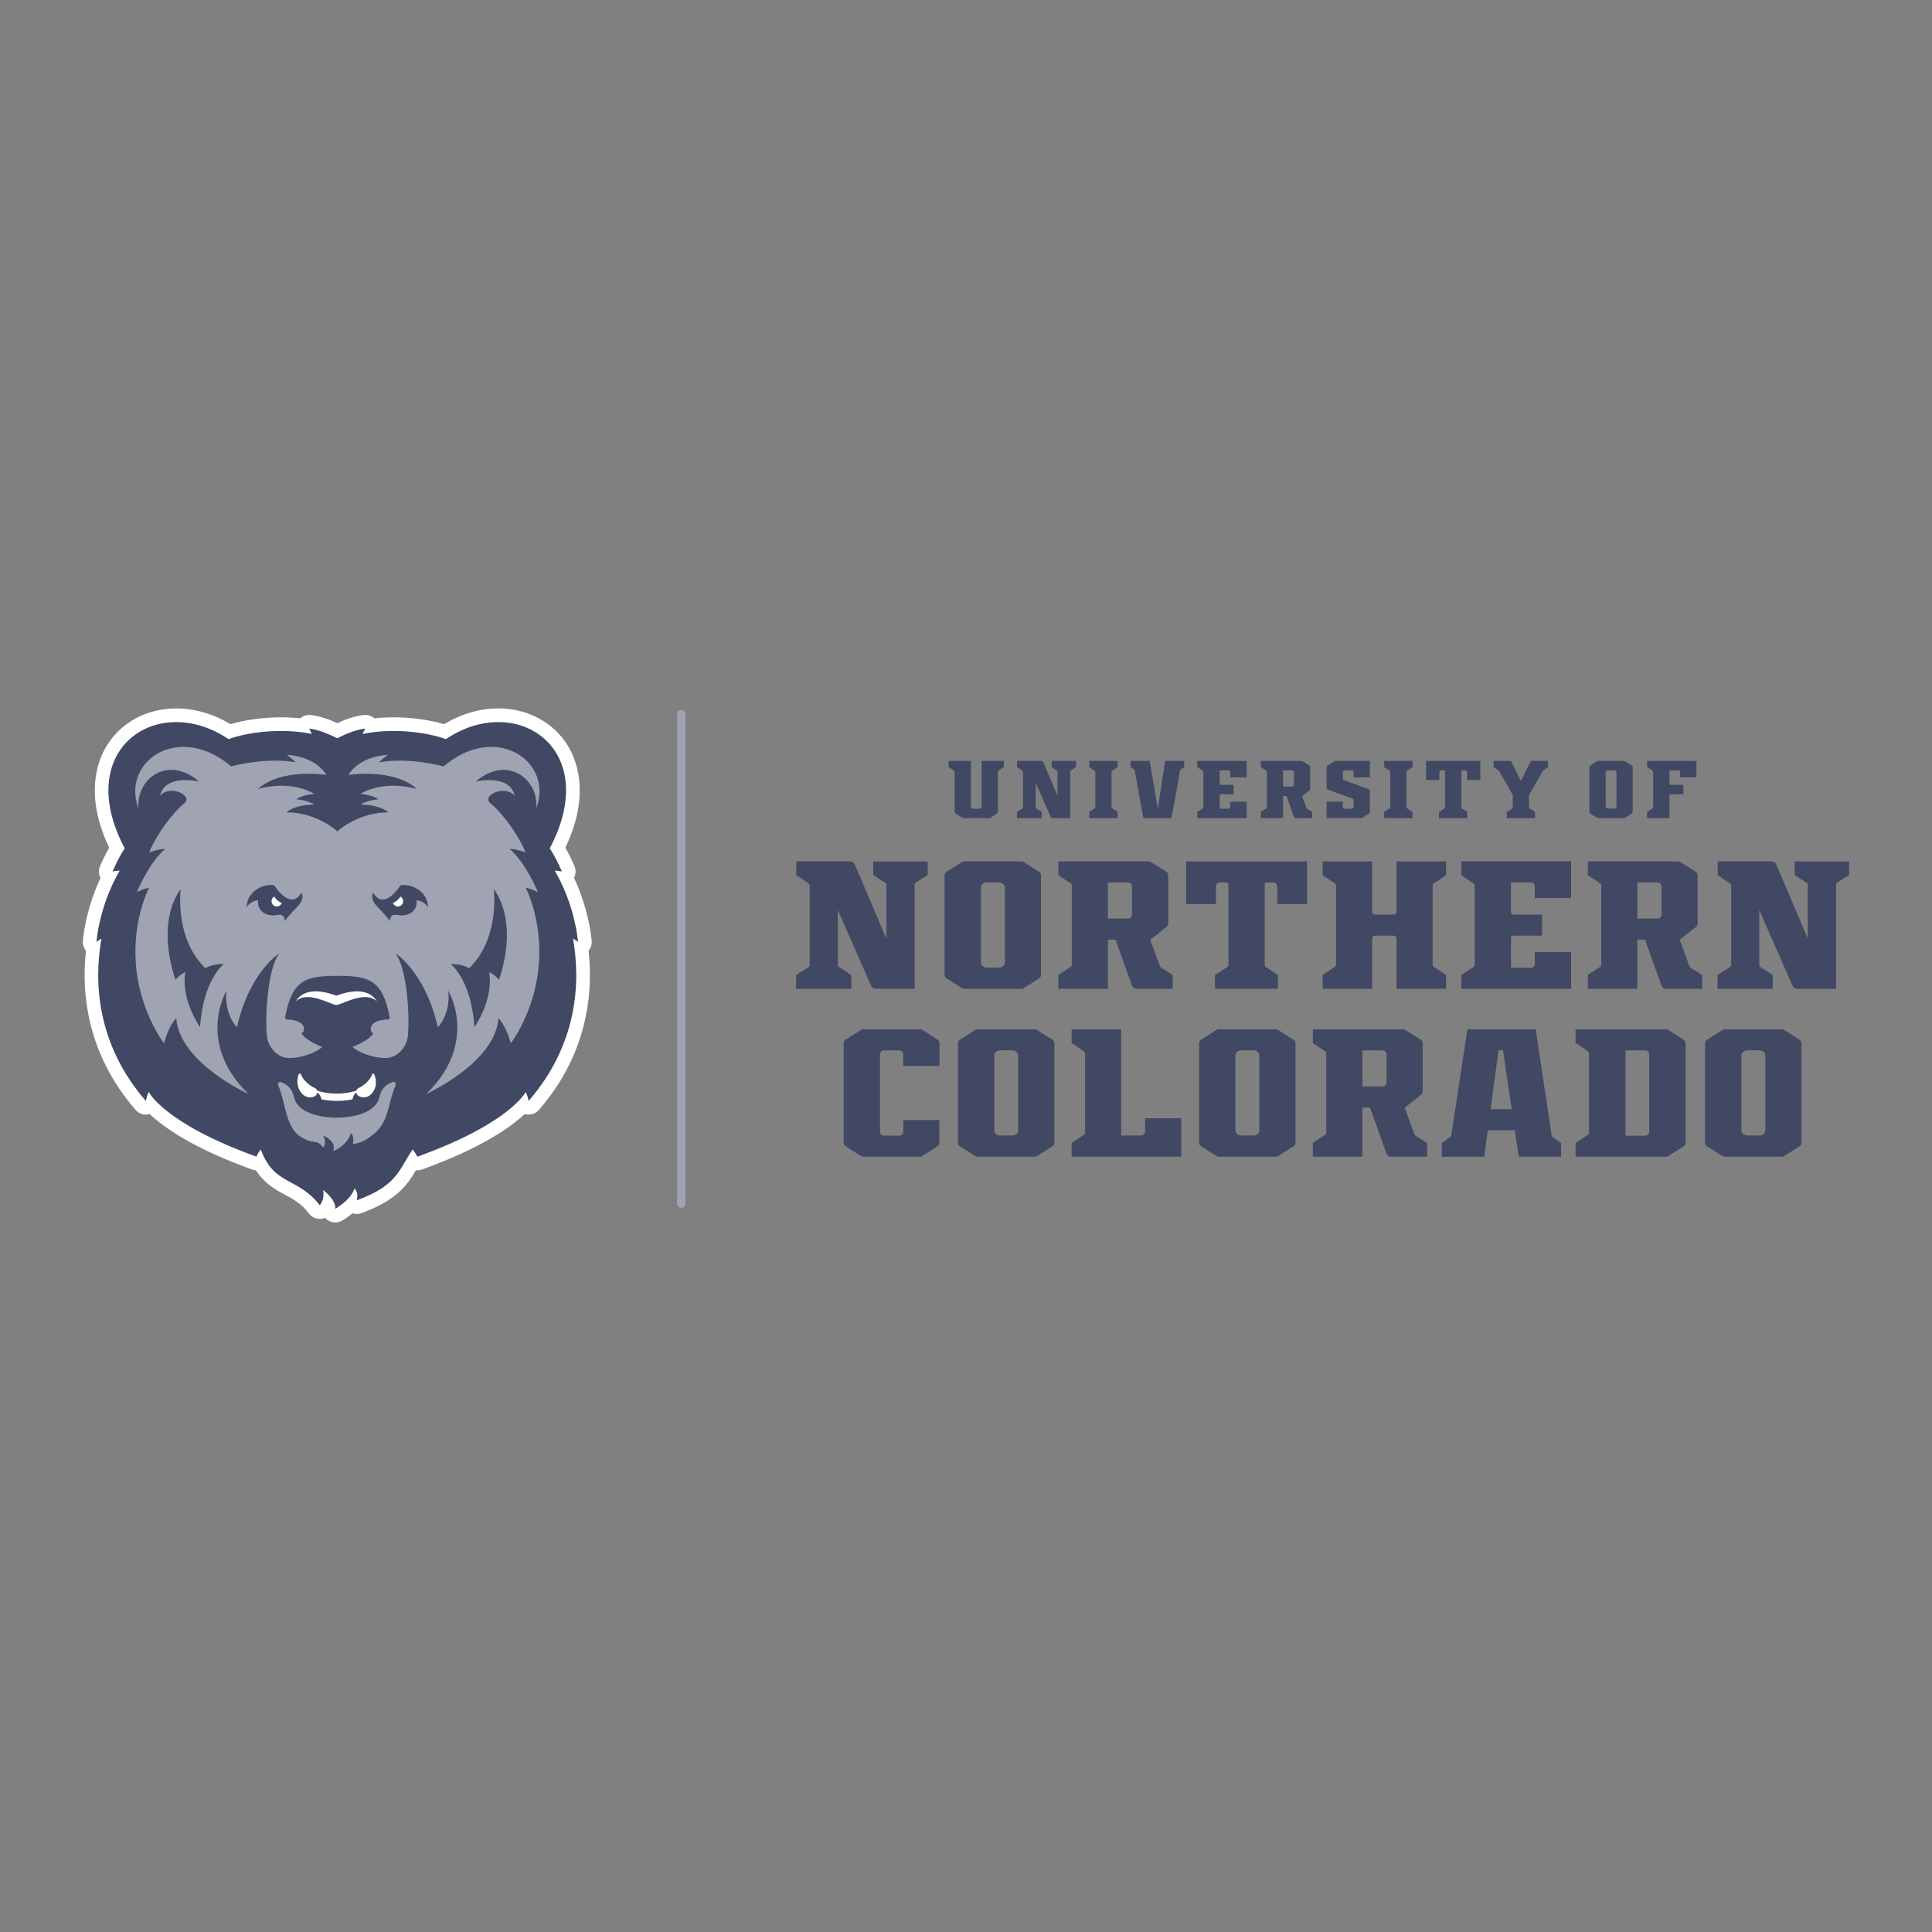 <svg width="210" height="210" viewBox="0 0 210 210" fill="none" xmlns="http://www.w3.org/2000/svg">
<rect x="0" y="0" width="210" height="210" fill="#808080" stroke="none"/>
<path d="M54.168 77.003C52.169 77.003 50.145 77.593 48.273 78.713C46.681 78.243 44.687 77.969 42.783 77.969C42.065 77.969 41.364 78.007 40.687 78.081C40.436 77.858 40.109 77.718 39.749 77.707C39.733 77.707 39.717 77.706 39.702 77.706C39.683 77.706 39.664 77.707 39.647 77.707C39.594 77.709 39.542 77.714 39.491 77.721C38.396 77.862 37.392 78.266 36.659 78.603C35.921 78.264 34.908 77.856 33.802 77.718C33.74 77.71 33.678 77.706 33.618 77.706C33.254 77.706 32.903 77.84 32.632 78.081C31.955 78.007 31.254 77.969 30.537 77.969C28.632 77.969 26.638 78.243 25.046 78.713C23.175 77.593 21.151 77.003 19.151 77.003C15.951 77.003 13.118 78.536 11.574 81.105C10.666 82.61 10.23 84.439 10.314 86.387C10.393 88.222 10.914 90.152 11.865 92.138C11.316 93.112 10.898 94.096 10.875 94.146C10.7 94.561 10.725 95.026 10.93 95.416C10.238 96.889 9.317 99.306 9.008 102.223C8.965 102.631 9.091 103.027 9.345 103.329C9.069 105.792 9.176 108.222 9.666 110.572C10.437 114.263 12.142 117.649 14.737 120.638C15.023 120.967 15.433 121.149 15.856 121.149C15.981 121.149 16.107 121.133 16.232 121.101C16.243 121.097 16.256 121.094 16.268 121.091C17.851 122.588 21.062 124.839 27.401 127.122C27.537 127.172 27.678 127.2 27.819 127.207C28.767 128.672 29.931 129.301 30.991 129.873C31.941 130.386 32.762 130.83 33.588 131.91C33.867 132.276 34.301 132.491 34.761 132.492H34.765C34.965 132.492 35.16 132.451 35.34 132.376C35.436 132.485 35.549 132.581 35.676 132.659C35.914 132.804 36.182 132.877 36.45 132.877C36.726 132.877 37.002 132.8 37.244 132.647C37.572 132.438 37.945 132.185 38.311 131.88C38.461 131.93 38.617 131.956 38.776 131.956C38.949 131.956 39.123 131.925 39.291 131.863C43.144 130.436 44.219 128.864 45.205 127.202C45.256 127.207 45.308 127.21 45.359 127.21C45.529 127.21 45.699 127.181 45.861 127.122C52.216 124.833 55.446 122.58 57.038 121.086C57.054 121.091 57.071 121.096 57.087 121.1C57.212 121.133 57.338 121.149 57.462 121.149C57.886 121.149 58.296 120.967 58.581 120.638C61.176 117.649 62.882 114.262 63.653 110.572C64.143 108.221 64.251 105.792 63.974 103.328C64.227 103.026 64.354 102.628 64.31 102.222C64.002 99.305 63.08 96.887 62.388 95.413C62.593 95.025 62.618 94.559 62.444 94.145C62.421 94.093 62.004 93.11 61.453 92.137C62.405 90.151 62.927 88.22 63.005 86.386C63.089 84.438 62.654 82.61 61.746 81.102C60.201 78.533 57.368 77 54.168 77L54.168 77.003Z" fill="white"/>
<path d="M19.03 78.487C13.434 78.562 9.257 84.103 13.555 92.208C12.863 93.243 12.236 94.725 12.236 94.725C12.236 94.725 12.78 94.609 13.007 94.654C13.007 94.654 10.955 97.886 10.479 102.381L11.03 102.01C10.198 106.688 10.478 113.477 15.853 119.669C16.001 118.949 16.17 118.693 16.17 118.693C16.17 118.693 17.797 122.093 27.898 125.731C27.898 125.731 27.903 125.506 28.345 124.936C29.799 128.93 32.39 127.91 34.761 131.013C35.364 130.229 35.113 129.348 35.113 129.348C35.113 129.348 36.542 130.371 36.446 131.398C37.277 130.87 38.221 130.144 38.521 129.193C38.876 129.478 38.901 130.027 38.772 130.476C43.176 128.845 43.302 127.246 44.851 124.939C45.293 125.509 45.355 125.731 45.355 125.731C55.457 122.092 57.141 118.694 57.141 118.694C57.141 118.694 57.31 118.949 57.458 119.669C62.833 113.478 63.115 106.689 62.28 102.01L62.832 102.381C62.355 97.887 60.303 94.654 60.303 94.654C60.531 94.609 61.073 94.726 61.073 94.726C61.073 94.726 60.446 93.244 59.755 92.209C65.486 81.401 56.148 75.155 48.472 80.34C46.426 79.597 42.737 79.089 39.408 79.779C39.572 79.486 39.694 79.189 39.694 79.189C38.47 79.342 37.322 79.925 36.653 80.243C35.984 79.925 34.836 79.342 33.612 79.189C33.612 79.189 33.734 79.486 33.899 79.779C30.569 79.089 26.881 79.597 24.836 80.34C22.917 79.044 20.893 78.462 19.028 78.487L19.03 78.487ZM145.16 82.704C145.116 82.704 145.062 82.722 145.026 82.749L144.316 83.202C144.246 83.246 144.202 83.335 144.202 83.423V85.588C144.202 85.693 144.263 85.799 144.362 85.835L147.039 86.819C147.093 86.837 147.129 86.891 147.129 86.944V87.707C147.129 87.813 147.04 87.902 146.933 87.902H146.153C146.046 87.902 145.957 87.813 145.957 87.707V87.139H144.194V88.93H147.935C147.989 88.93 148.033 88.921 148.078 88.895L148.778 88.442C148.848 88.39 148.894 88.309 148.894 88.22V86.012C148.894 85.898 148.831 85.799 148.725 85.764L146.056 84.78C146.002 84.763 145.966 84.708 145.966 84.656V83.929C145.966 83.823 146.055 83.734 146.162 83.734H146.933C147.04 83.734 147.129 83.823 147.129 83.929V84.497H148.902V82.704H145.16L145.16 82.704ZM103.109 82.705V83.379L103.703 83.778C103.739 83.796 103.766 83.841 103.766 83.885V88.257C103.766 88.318 103.802 88.38 103.854 88.416L104.599 88.904C104.625 88.921 104.662 88.93 104.706 88.93H107.526C107.562 88.93 107.597 88.921 107.632 88.904L108.378 88.416C108.43 88.38 108.466 88.318 108.466 88.257V83.885C108.466 83.841 108.483 83.796 108.518 83.778L109.113 83.379V82.705H106.692V87.707C106.692 87.813 106.603 87.902 106.497 87.902H105.725C105.619 87.902 105.531 87.813 105.531 87.707V82.705H103.109H103.109ZM122.895 82.706V83.381L123.267 83.638C123.312 83.665 123.347 83.708 123.356 83.761C123.569 85.198 124.287 88.932 124.287 88.932H127.321C127.321 88.932 128.039 85.189 128.261 83.761C128.269 83.708 128.296 83.664 128.34 83.629L128.721 83.381V82.706H126.646L125.848 87.904L124.962 82.706H122.895V82.706ZM137.045 82.706V83.38L137.649 83.779C137.684 83.807 137.702 83.85 137.702 83.886V87.752C137.702 87.796 137.684 87.841 137.649 87.859L137.045 88.248V88.931H139.466V86.527H139.839L140.637 88.763C140.673 88.87 140.77 88.931 140.877 88.931H142.633V88.258L142.083 87.912C142.048 87.886 142.012 87.85 142.003 87.814L141.534 86.537L142.34 85.899C142.384 85.862 142.411 85.81 142.411 85.748V83.38C142.411 83.309 142.376 83.246 142.322 83.211L141.568 82.742C141.542 82.724 141.506 82.706 141.462 82.706H137.045L137.045 82.706ZM155.002 82.706V84.791H156.456V83.931C156.456 83.825 156.545 83.736 156.651 83.736H156.98C157.024 83.736 157.068 83.779 157.068 83.824V87.762C157.068 87.806 157.042 87.843 157.006 87.869L156.412 88.259V88.932H159.489V88.259L158.895 87.868C158.859 87.841 158.842 87.805 158.842 87.761V83.807C158.842 83.779 158.877 83.736 158.93 83.736H159.258C159.364 83.736 159.454 83.825 159.454 83.931V84.791H160.908V82.706H155.002L155.002 82.706ZM173.708 82.706C173.673 82.706 173.628 82.724 173.601 82.742L172.848 83.22C172.795 83.256 172.76 83.318 172.76 83.389V88.248C172.76 88.318 172.795 88.382 172.848 88.418L173.601 88.896C173.628 88.914 173.673 88.931 173.708 88.931H176.519C176.564 88.931 176.599 88.914 176.626 88.896L177.379 88.418C177.433 88.382 177.467 88.318 177.467 88.248V83.389C177.467 83.318 177.433 83.256 177.379 83.22L176.626 82.742C176.599 82.724 176.564 82.706 176.519 82.706H173.708ZM110.548 82.707V83.381L111.142 83.78C111.178 83.808 111.204 83.851 111.204 83.887V87.761C111.204 87.805 111.186 87.851 111.151 87.868L110.538 88.259V88.932H113.235V88.259L112.579 87.832V85.085L114.201 88.781C114.245 88.88 114.334 88.932 114.44 88.932H116.33V83.851C116.33 83.807 116.347 83.771 116.383 83.745L116.968 83.372V82.708H114.307V83.372L114.946 83.79V86.476L113.411 82.867C113.376 82.769 113.279 82.708 113.173 82.708H110.548V82.707ZM118.403 82.707V83.381L118.997 83.78C119.033 83.798 119.059 83.843 119.059 83.887V87.744C119.059 87.779 119.033 87.823 118.997 87.851L118.403 88.259V88.932H121.481V88.259L120.878 87.851C120.842 87.823 120.825 87.779 120.825 87.744V83.887C120.825 83.843 120.851 83.798 120.886 83.78L121.481 83.381V82.707H118.403H118.403ZM130.143 82.707V83.381L130.737 83.78C130.781 83.808 130.799 83.843 130.799 83.887V87.762C130.799 87.806 130.773 87.842 130.737 87.869L130.143 88.259V88.932H135.508V87.141H133.734V87.709C133.734 87.815 133.646 87.904 133.54 87.904H132.573V86.431C132.573 86.378 132.618 86.334 132.671 86.334H134.09V85.306H132.671C132.618 85.306 132.573 85.261 132.573 85.207V83.736H133.54C133.646 83.736 133.734 83.825 133.734 83.931V84.499H135.508V82.707H130.143V82.707ZM150.456 82.707V83.381L151.05 83.78C151.085 83.798 151.113 83.843 151.113 83.887V87.744C151.113 87.779 151.085 87.823 151.05 87.851L150.456 88.259V88.932H153.533V88.259L152.93 87.851C152.895 87.823 152.876 87.779 152.876 87.744V83.887C152.876 83.843 152.904 83.798 152.939 83.78L153.533 83.381V82.707H150.456V82.707ZM162.351 82.707V83.381L162.859 83.717C162.886 83.726 162.904 83.744 162.913 83.77L164.438 86.414V87.752C164.438 87.797 164.411 87.851 164.367 87.877L163.782 88.258V88.932H166.85V88.258L166.255 87.851C166.22 87.823 166.195 87.788 166.195 87.744V86.414L167.719 83.77C167.728 83.744 167.746 83.726 167.773 83.717L168.269 83.381V82.707H166.398L165.317 84.888L164.233 82.707H162.363L162.351 82.707ZM179.032 82.707V83.381L179.635 83.78C179.67 83.808 179.688 83.843 179.688 83.887V87.762C179.688 87.806 179.662 87.842 179.627 87.869L179.032 88.259V88.932H181.462V86.468C181.462 86.397 181.516 86.334 181.595 86.334H182.979V85.306H181.595C181.516 85.306 181.462 85.243 181.462 85.172V83.736H182.429C182.535 83.736 182.624 83.825 182.624 83.931V84.499H184.397V82.707H179.032L179.032 82.707ZM139.465 83.735H140.449C140.565 83.735 140.645 83.824 140.645 83.93V85.296C140.645 85.412 140.565 85.499 140.449 85.499H139.465V83.735V83.735ZM174.816 83.735H175.419C175.579 83.735 175.702 83.85 175.702 83.993V87.645C175.702 87.788 175.579 87.893 175.419 87.893H174.816C174.665 87.893 174.532 87.788 174.532 87.645V83.993C174.532 83.85 174.665 83.735 174.816 83.735V83.735ZM104.787 93.628C104.708 93.628 104.61 93.667 104.551 93.707L102.873 94.773C102.755 94.852 102.676 94.991 102.676 95.148V105.961C102.676 106.119 102.755 106.256 102.873 106.335L104.551 107.401C104.61 107.44 104.708 107.48 104.787 107.48H111.042C111.141 107.48 111.219 107.44 111.279 107.401L112.956 106.335C113.074 106.256 113.154 106.119 113.154 105.961V95.148C113.154 94.991 113.074 94.852 112.956 94.773L111.279 93.707C111.219 93.667 111.141 93.628 111.042 93.628H104.787ZM115.04 93.628V95.129L116.381 96.016C116.46 96.075 116.499 96.174 116.499 96.253V104.855C116.499 104.954 116.46 105.052 116.381 105.093L115.04 105.961V107.48H120.426V102.132H121.255L123.031 107.105C123.111 107.341 123.326 107.48 123.564 107.48H127.471V105.98L126.246 105.211C126.168 105.152 126.089 105.073 126.07 104.994L125.024 102.153L126.82 100.732C126.918 100.652 126.977 100.535 126.977 100.397V95.128C126.977 94.97 126.898 94.832 126.78 94.753L125.102 93.707C125.044 93.667 124.964 93.627 124.866 93.627H115.04L115.04 93.628ZM172.589 93.628V95.129L173.931 96.016C174.01 96.075 174.049 96.174 174.049 96.253V104.855C174.049 104.954 174.01 105.052 173.931 105.093L172.589 105.961V107.48H177.977V102.132H178.805L180.582 107.105C180.66 107.341 180.877 107.48 181.113 107.48H185.02V105.98L183.797 105.211C183.719 105.152 183.639 105.073 183.62 104.994L182.574 102.153L184.369 100.732C184.468 100.652 184.527 100.535 184.527 100.397V95.128C184.527 94.97 184.449 94.832 184.33 94.753L182.653 93.707C182.594 93.667 182.515 93.627 182.416 93.627H172.589V93.628ZM86.552 93.629V95.129L87.873 96.018C87.953 96.077 88.012 96.175 88.012 96.254V104.877C88.012 104.976 87.973 105.074 87.894 105.113L86.533 105.983V107.481H92.53V105.983L91.071 105.035V98.918L94.682 107.145C94.781 107.363 94.978 107.481 95.214 107.481H99.417V96.175C99.417 96.077 99.457 95.998 99.536 95.939L100.838 95.11V93.63H94.919V95.11L96.34 96.037V102.016L92.925 93.985C92.847 93.767 92.63 93.629 92.393 93.629H86.552L86.552 93.629ZM158.833 93.629V95.129L160.155 96.018C160.254 96.077 160.292 96.155 160.292 96.254V104.877C160.292 104.976 160.234 105.054 160.155 105.113L158.833 105.983V107.481H170.77V103.496H166.824V104.758C166.824 104.995 166.626 105.193 166.389 105.193H164.239V101.918C164.239 101.799 164.337 101.7 164.456 101.7H167.613V99.411H164.456C164.337 99.411 164.239 99.313 164.239 99.194V95.919H166.389C166.626 95.919 166.824 96.116 166.824 96.353V97.616H170.77V93.629H158.833V93.629ZM186.707 93.629V95.129L188.029 96.018C188.109 96.077 188.167 96.175 188.167 96.254V104.877C188.167 104.976 188.128 105.074 188.048 105.113L186.687 105.983V107.481H192.686V105.983L191.226 105.035V98.918L194.837 107.145C194.937 107.363 195.133 107.481 195.369 107.481H199.573V96.175C199.573 96.077 199.612 95.998 199.691 95.939L200.993 95.11V93.63H195.073V95.11L196.495 96.037V102.016L193.081 93.985C193.002 93.767 192.785 93.629 192.547 93.629H186.707L186.707 93.629ZM128.926 93.63V98.267H132.162V96.353C132.162 96.117 132.36 95.919 132.597 95.919H133.327C133.425 95.919 133.524 96.018 133.524 96.117V104.877C133.524 104.976 133.464 105.054 133.386 105.114L132.064 105.983V107.481H138.91V105.983L137.589 105.114C137.51 105.054 137.47 104.976 137.47 104.877V96.077C137.47 96.018 137.549 95.919 137.667 95.919H138.398C138.634 95.919 138.832 96.117 138.832 96.353V98.267H142.068V93.63H128.926L128.926 93.63ZM143.765 93.63V95.13L145.085 96.018C145.165 96.057 145.225 96.156 145.225 96.255V104.838C145.225 104.936 145.185 105.015 145.106 105.074L143.765 105.983V107.481H149.151V101.996C149.151 101.838 149.269 101.7 149.447 101.7H151.5C151.657 101.7 151.796 101.838 151.796 101.996V107.481H157.182V105.983L155.84 105.074C155.761 105.015 155.721 104.916 155.721 104.838V96.255C155.721 96.156 155.762 96.057 155.86 96.018L157.182 95.13V93.63H151.796V99.115C151.796 99.274 151.657 99.411 151.5 99.411H149.447C149.269 99.411 149.151 99.274 149.151 99.115V93.63H143.765V93.63ZM107.253 95.917H108.594C108.949 95.917 109.225 96.174 109.225 96.49V104.619C109.225 104.935 108.949 105.172 108.594 105.172H107.253C106.917 105.172 106.621 104.935 106.621 104.619V96.49C106.621 96.174 106.917 95.917 107.253 95.917ZM120.424 95.917H122.615C122.871 95.917 123.048 96.115 123.048 96.351V99.391C123.048 99.647 122.871 99.844 122.615 99.844H120.424V95.917V95.917ZM177.974 95.917H180.163C180.42 95.917 180.597 96.115 180.597 96.351V99.391C180.597 99.647 180.42 99.844 180.163 99.844H177.974V95.917V95.917ZM106.235 111.88C106.156 111.88 106.058 111.919 105.999 111.958L104.321 113.025C104.204 113.103 104.124 113.241 104.124 113.399V124.212C104.124 124.37 104.204 124.509 104.321 124.587L105.999 125.652C106.058 125.692 106.156 125.731 106.235 125.731H112.491C112.589 125.731 112.668 125.692 112.727 125.652L114.405 124.587C114.522 124.509 114.602 124.37 114.602 124.212V113.399C114.602 113.241 114.522 113.103 114.405 113.025L112.727 111.958C112.668 111.919 112.589 111.88 112.491 111.88H106.235ZM132.446 111.88C132.368 111.88 132.269 111.919 132.21 111.958L130.532 113.025C130.414 113.103 130.336 113.241 130.336 113.399V124.212C130.336 124.37 130.414 124.509 130.532 124.587L132.21 125.652C132.269 125.692 132.368 125.731 132.446 125.731H138.702C138.8 125.731 138.879 125.692 138.938 125.652L140.615 124.587C140.733 124.509 140.813 124.37 140.813 124.212V113.399C140.813 113.241 140.733 113.103 140.615 113.025L138.938 111.958C138.879 111.919 138.8 111.88 138.702 111.88H132.446ZM187.447 111.88C187.368 111.88 187.27 111.919 187.21 111.958L185.533 113.025C185.414 113.103 185.336 113.241 185.336 113.399V124.212C185.336 124.37 185.414 124.509 185.533 124.587L187.21 125.652C187.27 125.692 187.368 125.731 187.447 125.731H193.702C193.8 125.731 193.88 125.692 193.938 125.652L195.616 124.587C195.734 124.509 195.813 124.37 195.813 124.212V113.399C195.813 113.241 195.734 113.103 195.616 113.025L193.938 111.958C193.88 111.919 193.8 111.88 193.702 111.88H187.447ZM93.837 111.881C93.739 111.881 93.659 111.9 93.599 111.94L91.903 113.026C91.784 113.104 91.706 113.241 91.706 113.38V124.232C91.706 124.371 91.784 124.51 91.903 124.588L93.58 125.654C93.659 125.694 93.718 125.732 93.816 125.732H99.992C100.072 125.732 100.171 125.713 100.23 125.654L100.229 125.653L101.906 124.588C102.024 124.51 102.103 124.371 102.103 124.232V121.746H98.177V123.01C98.177 123.246 97.98 123.443 97.743 123.443H96.085C95.848 123.443 95.652 123.246 95.652 123.01V114.604C95.652 114.367 95.848 114.17 96.085 114.17H97.743C97.98 114.17 98.177 114.367 98.177 114.604V115.866H102.123V113.38C102.123 113.241 102.044 113.104 101.926 113.026L100.248 111.94C100.19 111.9 100.091 111.881 100.012 111.881H93.837L93.837 111.881ZM159.501 111.881L157.746 123.404C157.725 123.482 157.687 123.561 157.628 123.601L156.719 124.233V125.732H161.337L161.712 122.851H164.651L165.085 125.732H165.086H169.684V124.233L168.777 123.621C168.717 123.561 168.677 123.503 168.658 123.424L166.921 111.881H159.501L159.501 111.881ZM116.484 111.882V113.381L117.805 114.269C117.884 114.328 117.944 114.427 117.944 114.525V123.108C117.944 123.206 117.884 123.305 117.805 123.365L116.484 124.232V125.733H128.401V121.549H124.475V122.991C124.475 123.247 124.277 123.425 124.041 123.425H121.871V111.882H116.484L116.484 111.882ZM142.697 111.883V113.382L144.039 114.27C144.118 114.329 144.157 114.428 144.157 114.507V123.11C144.157 123.208 144.118 123.307 144.039 123.347L142.697 124.215V125.734H148.084V120.387H148.912L150.689 125.359C150.768 125.595 150.985 125.734 151.221 125.734H155.129V124.234L153.905 123.464C153.826 123.405 153.747 123.326 153.727 123.247L152.681 120.406L154.478 118.985C154.576 118.906 154.635 118.788 154.635 118.65V113.382C154.635 113.224 154.556 113.086 154.438 113.007L152.761 111.961C152.702 111.922 152.623 111.882 152.524 111.882H142.697L142.697 111.883ZM171.255 111.883V113.363L172.597 114.27C172.677 114.31 172.716 114.408 172.716 114.507V123.13C172.716 123.208 172.676 123.307 172.577 123.366L171.255 124.234V125.734H181.122C181.201 125.734 181.279 125.714 181.339 125.655L183.016 124.59C183.134 124.511 183.212 124.373 183.212 124.234V113.382C183.212 113.243 183.134 113.106 183.016 113.028L181.339 111.941C181.288 111.901 181.208 111.882 181.112 111.882H171.266L171.255 111.883ZM163.368 114.15L164.316 120.563H162.027L162.876 114.17L163.368 114.15L163.368 114.15ZM108.7 114.169H110.041C110.397 114.169 110.673 114.425 110.673 114.74V122.871C110.673 123.186 110.397 123.423 110.041 123.423H108.7C108.364 123.423 108.069 123.186 108.069 122.871V114.74C108.069 114.425 108.364 114.169 108.7 114.169ZM134.911 114.169H136.252C136.608 114.169 136.884 114.425 136.884 114.74V122.871C136.884 123.186 136.608 123.423 136.252 123.423H134.911C134.575 123.423 134.28 123.186 134.28 122.871V114.74C134.28 114.425 134.575 114.169 134.911 114.169ZM189.911 114.169H191.253C191.608 114.169 191.885 114.425 191.885 114.74V122.871C191.885 123.186 191.608 123.423 191.253 123.423H189.911C189.576 123.423 189.28 123.186 189.28 122.871V114.74C189.28 114.425 189.575 114.169 189.911 114.169ZM148.083 114.172H150.273C150.53 114.172 150.708 114.369 150.708 114.606V117.644C150.708 117.9 150.53 118.098 150.273 118.098H148.083V114.172V114.172ZM176.681 114.172H178.83C179.068 114.172 179.266 114.369 179.266 114.606V123.011C179.266 123.248 179.068 123.445 178.83 123.445H176.681V114.172V114.172Z" fill="#414863"/>
<path d="M74.058 77.162C73.808 77.162 73.605 77.365 73.605 77.616V130.837C73.605 131.087 73.808 131.29 74.058 131.29C74.308 131.29 74.511 131.087 74.511 130.837V77.616C74.511 77.365 74.308 77.162 74.058 77.162V77.162ZM19.897 81.184C16.318 81.216 13.733 84.334 15.05 87.881C14.771 84.668 18.213 82.019 21.638 84.951C21.638 84.951 17.933 84.061 17.388 86.51C18.382 85.274 20.889 86.381 20.118 87.234C18.197 88.827 16.535 91.713 16.217 92.652C16.217 92.652 17.354 92.248 17.954 92.268C16.181 93.768 14.868 96.981 14.868 96.981C14.868 96.981 15.2 96.748 16.217 96.467C16.145 96.579 12.552 103.518 16.758 111.679L16.759 111.676C17.078 112.288 17.436 112.869 17.824 113.406C17.824 113.406 18.261 111.618 19.158 110.67C19.515 115.531 26.992 118.896 26.992 118.896C21.24 113.289 24.622 107.671 24.622 107.671C24.622 107.671 24.243 109.911 25.746 111.679C27.125 105.616 30.358 103.625 30.358 103.625C29.083 105.296 28.811 110.322 28.996 112.496C29.119 113.943 30.259 115.018 31.453 115.004C33.121 114.983 34.602 114.226 35.027 113.794C35.027 113.794 33.209 113.135 32.749 112.288C33.12 112.357 33.582 110.861 31.144 110.809C30.972 110.752 30.947 110.63 31.005 110.474H31.003C31.785 106.493 33.259 106.069 36.672 106.069C40.084 106.069 41.558 106.493 42.34 110.474H42.337C42.396 110.63 42.371 110.752 42.199 110.809C39.761 110.861 40.222 112.357 40.593 112.288C40.134 113.135 38.315 113.794 38.315 113.794C38.74 114.226 40.222 114.983 41.89 115.004C43.084 115.018 44.224 113.943 44.346 112.496C44.532 110.323 44.26 105.296 42.984 103.625C42.984 103.625 46.217 105.616 47.596 111.679C49.099 109.91 48.72 107.671 48.72 107.671C48.72 107.671 52.103 113.289 46.35 118.896C46.35 118.896 53.828 115.531 54.185 110.67C55.081 111.618 55.518 113.406 55.518 113.406C55.906 112.869 56.265 112.288 56.583 111.676L56.584 111.679C60.791 103.518 57.197 96.579 57.125 96.467C58.142 96.748 58.474 96.981 58.474 96.981C58.474 96.981 57.161 93.768 55.389 92.268C55.989 92.248 57.125 92.652 57.125 92.652C56.807 91.713 55.146 88.827 53.224 87.234C52.453 86.381 54.96 85.274 55.954 86.51C55.41 84.06 51.705 84.951 51.705 84.951C55.129 82.018 58.572 84.668 58.294 87.881C60.208 82.722 53.869 78.469 48.222 83.303C48.222 83.303 44.423 82.261 41.21 82.868C41.467 82.561 42.164 82.042 42.164 82.042C41.87 82.079 39.183 82.171 37.858 84.229C37.858 84.229 42.784 83.448 45.317 85.768C45.317 85.768 42.005 84.673 39.176 86.284C39.176 86.284 40.604 86.438 41.136 86.878C41.136 86.878 39.747 87.004 39.209 87.463C41.388 87.463 42.212 88.298 42.212 88.298C39.182 88.28 36.945 90.075 36.672 90.373C36.398 90.075 34.162 88.28 31.132 88.298C31.132 88.298 31.954 87.463 34.134 87.463C33.596 87.004 32.207 86.878 32.207 86.878C32.74 86.438 34.168 86.284 34.168 86.284C31.339 84.673 28.026 85.768 28.026 85.768C30.559 83.448 35.486 84.229 35.486 84.229C34.161 82.171 31.473 82.079 31.18 82.042C31.18 82.042 31.876 82.561 32.132 82.868C28.92 82.261 25.121 83.303 25.121 83.303C23.357 81.793 21.525 81.17 19.898 81.184L19.897 81.184ZM42.837 117.603C42.791 117.59 42.739 117.59 42.686 117.608C41.852 117.895 41.405 118.465 41.224 119.284C40.857 120.944 38.425 121.486 36.596 121.486C34.769 121.486 32.337 120.944 31.97 119.284C31.791 118.478 31.357 117.914 30.549 117.623C30.337 117.546 30.138 117.771 30.237 117.98C31.098 119.793 30.986 122.918 33.055 123.757C33.873 124.34 34.495 123.791 35.12 124.731C35.552 124.258 35.192 123.536 35.13 123.42L35.144 123.418C35.329 123.542 36.606 124.085 36.222 125.124C37.152 124.741 37.907 123.983 38.147 123.162C38.43 123.409 38.458 123.928 38.347 124.346C38.347 124.346 39.489 124.391 40.967 122.95C42.276 121.674 42.266 119.591 43 117.958C43.07 117.803 42.977 117.643 42.837 117.603L42.837 117.603Z" fill="#A0A3B1"/>
<path d="M29.492 96.193C28.6 96.158 26.86 96.811 26.803 98.621C26.803 98.621 27.135 97.954 28.064 97.846C27.901 99.114 29.052 99.619 29.998 99.472C30.429 99.405 30.905 99.315 30.968 100.115C31.837 98.787 33.269 98.118 32.781 97.012C31.57 99.087 29.815 96.249 29.815 96.249C29.73 96.217 29.619 96.198 29.492 96.193L29.492 96.193ZM43.842 96.196C43.715 96.201 43.605 96.219 43.519 96.251C43.519 96.251 41.765 99.089 40.553 97.014C40.064 98.12 41.496 98.789 42.366 100.117C42.429 99.317 42.905 99.407 43.336 99.474C44.282 99.621 45.433 99.116 45.27 97.848C46.199 97.956 46.531 98.624 46.531 98.624C46.474 96.814 44.734 96.161 43.842 96.196L43.842 96.196ZM19.638 96.662C19.638 96.662 16.863 99.803 19.069 106.498C19.368 106.16 19.729 105.85 20.149 105.657C19.631 108.673 21.74 111.638 21.74 111.638C22.11 106.42 24.328 104.789 24.328 104.789C24.328 104.789 23.226 104.709 22.32 105.238C18.945 101.987 19.638 96.662 19.638 96.662V96.662ZM53.675 96.665C53.675 96.665 54.369 101.989 50.993 105.24C50.088 104.711 48.986 104.791 48.986 104.791C48.986 104.791 51.205 106.423 51.574 111.64C51.574 111.64 53.684 108.675 53.165 105.659C53.585 105.852 53.945 106.162 54.245 106.5C56.451 99.805 53.675 96.665 53.675 96.665L53.675 96.665Z" fill="#414863"/>
<path d="M29.814 97.452C29.645 97.545 29.525 97.719 29.514 97.926C29.498 98.243 29.742 98.513 30.059 98.529C30.319 98.542 30.543 98.381 30.627 98.149C30.284 98.012 29.998 97.765 29.814 97.452V97.452ZM43.524 97.452C43.34 97.765 43.054 98.012 42.711 98.149C42.794 98.381 43.019 98.542 43.278 98.529C43.595 98.513 43.839 98.243 43.823 97.926C43.813 97.719 43.693 97.545 43.524 97.452H43.524ZM34.221 107.757C33.396 107.775 32.612 108.058 32.131 108.868C33.399 107.576 35.98 109.235 36.56 109.235C37.138 109.235 39.72 107.576 40.988 108.868C40.024 107.248 37.855 107.74 36.56 108.226C35.912 107.983 35.045 107.739 34.221 107.757L34.221 107.757ZM32.597 116.705C32.543 116.704 32.488 116.724 32.471 116.769C31.984 118.117 32.833 119.213 33.566 119.268C34.118 119.31 34.473 119.08 34.498 118.735C34.753 118.947 34.894 119.234 34.944 119.491C35.464 119.601 36.035 119.663 36.632 119.663C37.232 119.663 37.799 119.599 38.314 119.489C38.352 119.232 38.479 118.947 38.722 118.735C38.765 119.08 39.136 119.312 39.681 119.268C40.404 119.211 41.237 118.117 40.676 116.769C40.639 116.68 40.451 116.685 40.433 116.777C40.319 117.331 39.495 118.045 39.052 118.224C38.876 118.295 38.775 118.412 38.737 118.543C38.175 118.736 37.456 118.872 36.614 118.872C35.772 118.872 35.046 118.737 34.476 118.544C34.431 118.412 34.325 118.296 34.145 118.224C33.694 118.045 32.86 117.331 32.716 116.777C32.704 116.731 32.651 116.707 32.597 116.705H32.597Z" fill="white"/>
</svg>

